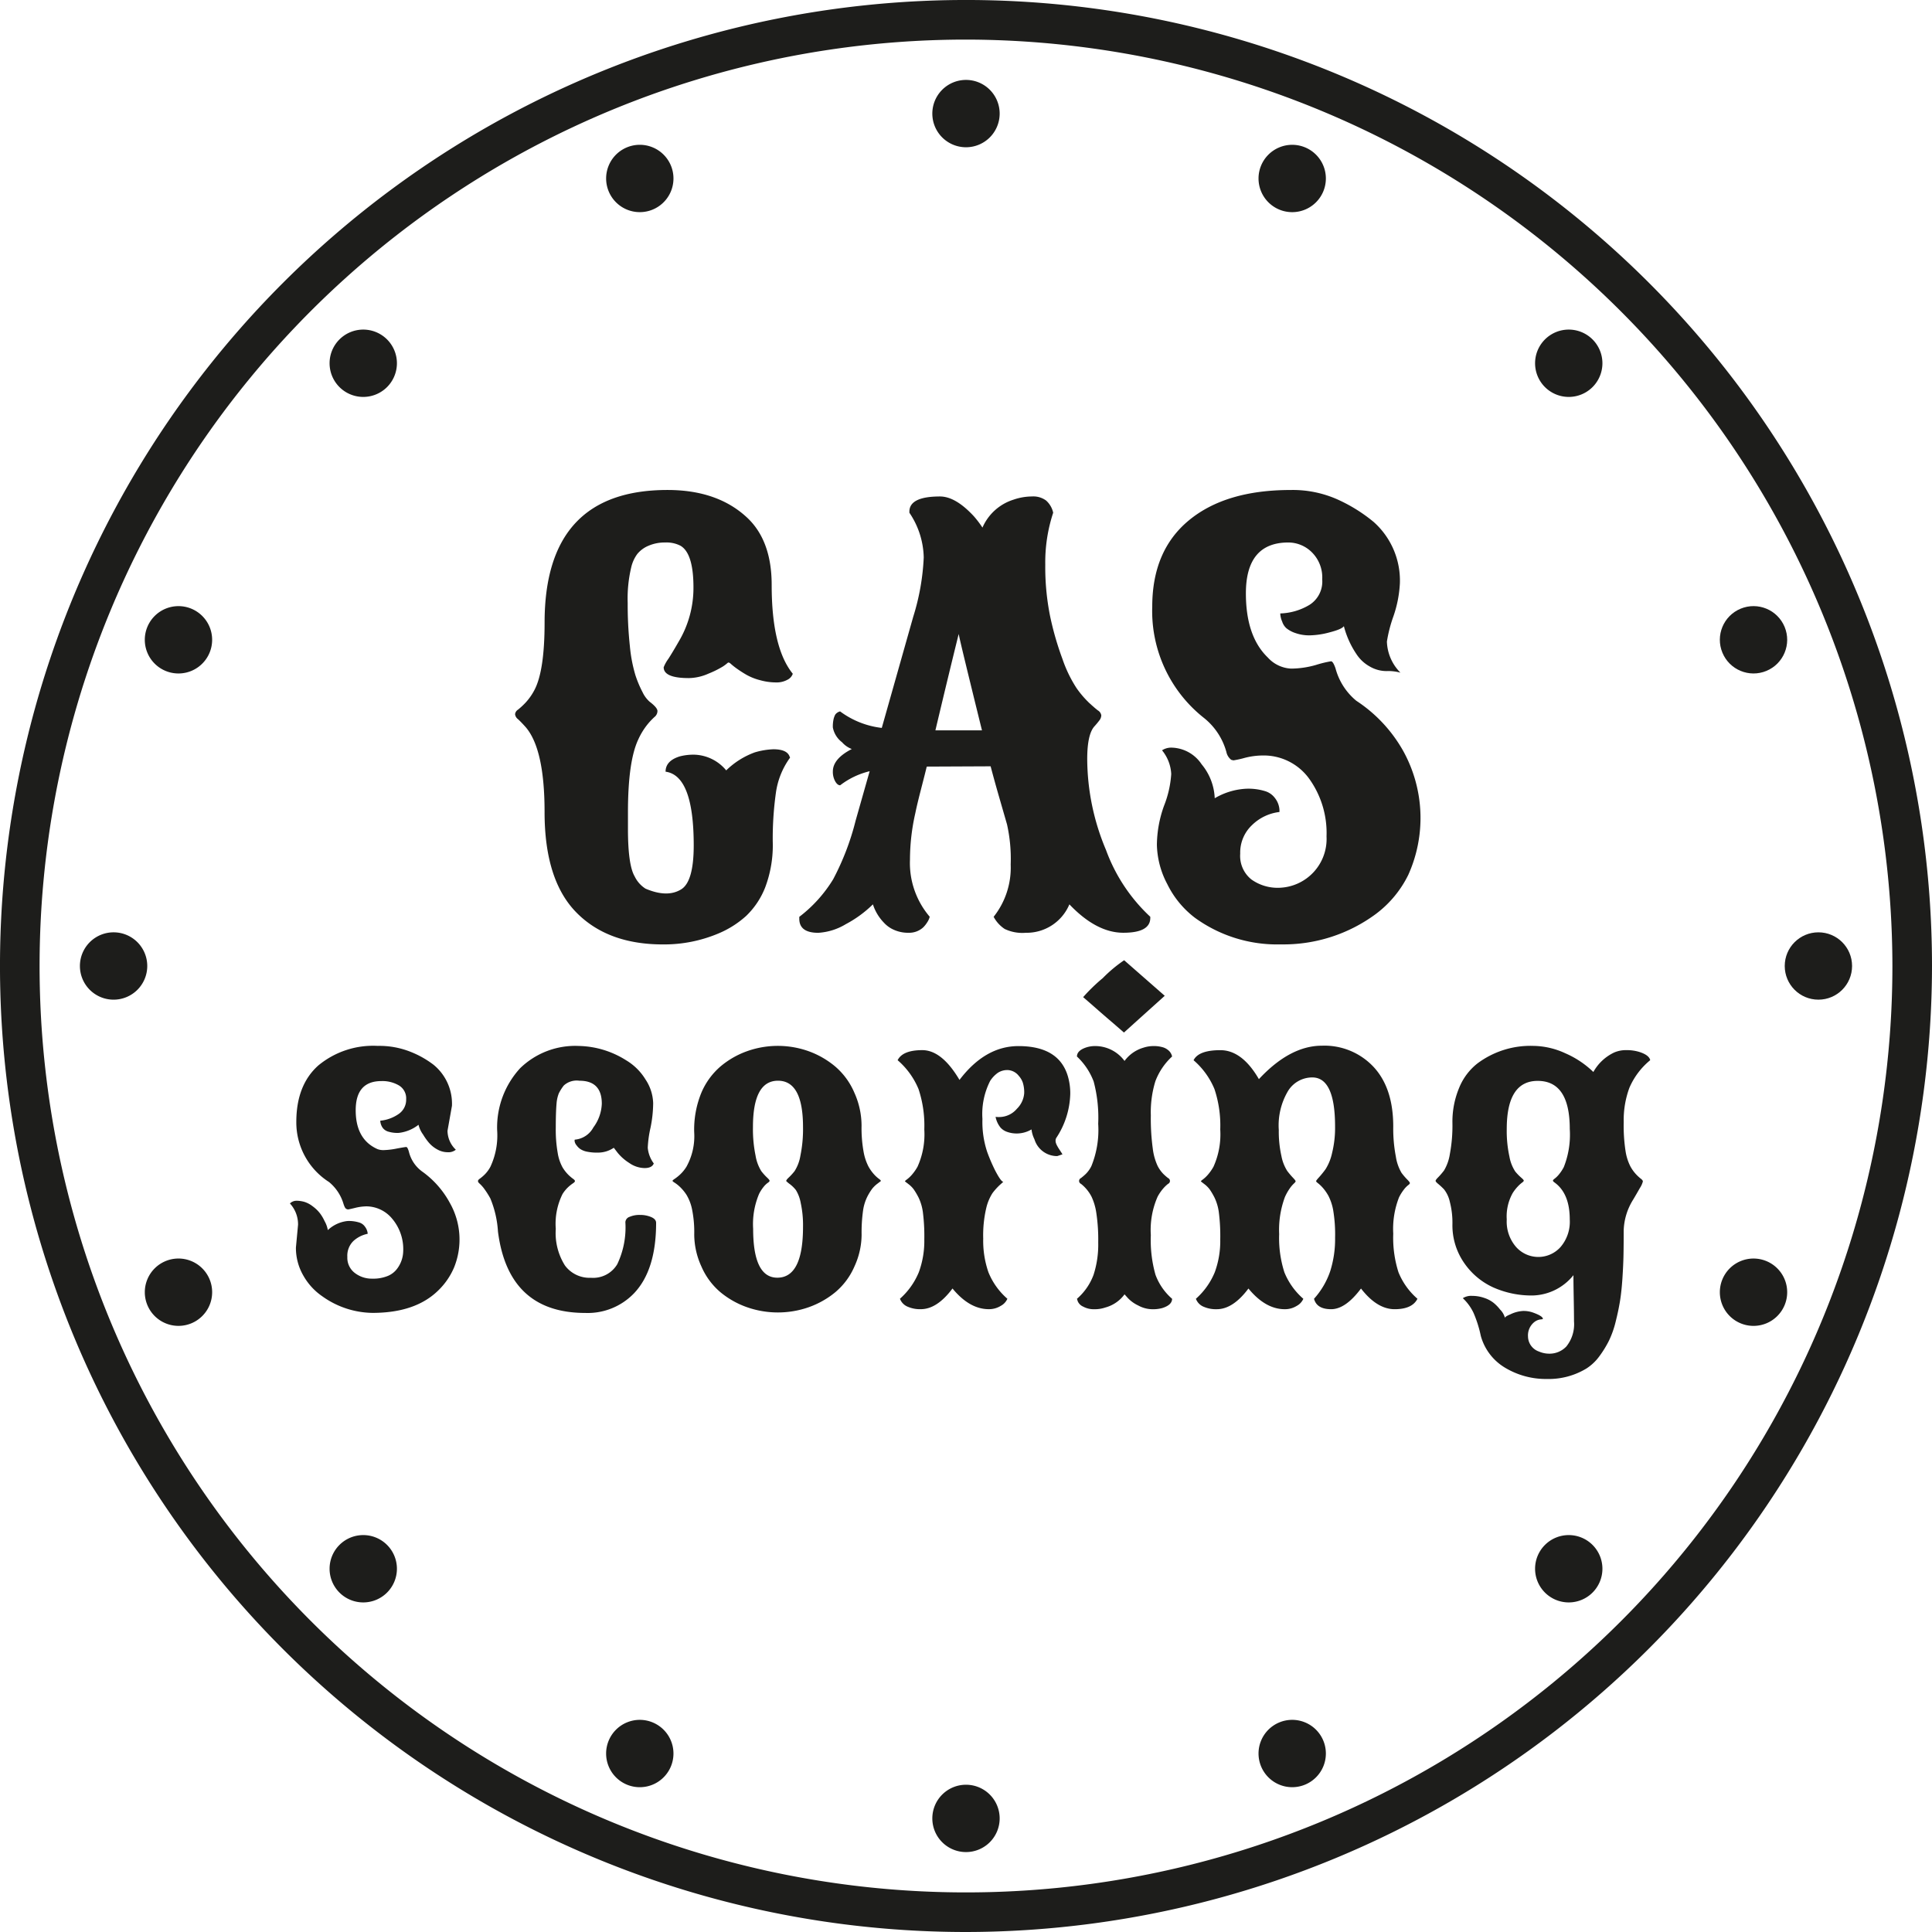 <svg xmlns="http://www.w3.org/2000/svg" viewBox="0 0 243.979 243.979"><defs><style>.cls-1{fill:#1d1d1b;}</style></defs><title>casscoring.com-logo-01_1</title><g id="Vrstva_2" data-name="Vrstva 2"><g id="Vrstva_1-2" data-name="Vrstva 1"><path class="cls-1" d="M86.989,85.631q-3.178,0-3.178-1.367a4.8,4.8,0,0,1,.6-1.077q.6-.939,1.281-2.136a13.263,13.263,0,0,0,1.88-6.87q0-4.306-1.64-5.264a3.856,3.856,0,0,0-1.914-.41,5.183,5.183,0,0,0-2.12.41,3.625,3.625,0,0,0-1.418,1.042,4.568,4.568,0,0,0-.769,1.692,16.989,16.989,0,0,0-.444,4.5,48.52,48.52,0,0,0,.273,5.417,18.767,18.767,0,0,0,.7,3.692,13.89,13.89,0,0,0,.906,2.153,3.719,3.719,0,0,0,.888,1.2q.992.753.991,1.18a.97.97,0,0,1-.376.752,8.6,8.6,0,0,0-.94,1.008A8.854,8.854,0,0,0,80.6,93.39q-1.3,2.767-1.3,9.194v2.085q0,4.581.854,6.016a3.723,3.723,0,0,0,1.368,1.538q2.733,1.163,4.477.1,1.606-.956,1.606-5.571,0-8.819-3.554-9.3,0-1.4,1.846-1.948a6.933,6.933,0,0,1,1.811-.2,5.425,5.425,0,0,1,4,1.982,10.122,10.122,0,0,1,3.606-2.273,9.45,9.45,0,0,1,2.341-.393q1.641,0,2.017.82l.1.24a9.815,9.815,0,0,0-1.794,4.477,41.482,41.482,0,0,0-.393,6.118,15.042,15.042,0,0,1-.957,5.794,10.094,10.094,0,0,1-2.393,3.589,12.245,12.245,0,0,1-3.383,2.17,17.63,17.63,0,0,1-7.144,1.436q-7.006,0-10.972-4.085T68.771,102.55q0-7.963-2.392-10.733-.582-.648-.957-.991a.923.923,0,0,1-.376-.632.782.782,0,0,1,.376-.581,9.537,9.537,0,0,0,.94-.872,7.37,7.37,0,0,0,1.111-1.572q1.3-2.427,1.3-8.545,0-16.747,15.518-16.748,6.288,0,10.015,3.452,3.144,2.905,3.144,8.545,0,7.93,2.666,11.211a1.321,1.321,0,0,1-.666.752,2.844,2.844,0,0,1-1.487.342,7.534,7.534,0,0,1-1.948-.274,7.1,7.1,0,0,1-1.709-.666,14.506,14.506,0,0,1-1.231-.786,8.5,8.5,0,0,1-.8-.633q-.256-.239-.393-.1a5.03,5.03,0,0,1-.615.461,12.212,12.212,0,0,1-1.8.889A6.305,6.305,0,0,1,86.989,85.631Z"/><path class="cls-1" d="M135.046,114.205a5.851,5.851,0,0,1-5.5,3.589,5.189,5.189,0,0,1-2.666-.479,4.185,4.185,0,0,1-1.4-1.538,9.99,9.99,0,0,0,2.153-6.6,20,20,0,0,0-.461-5.059q-.462-1.606-1.025-3.555T125.1,96.773h-.24l-7.827.035q-.206.853-.718,2.837t-.717,3.007a26.621,26.621,0,0,0-.684,5.913,10.44,10.44,0,0,0,2.5,7.212,1.032,1.032,0,0,0-.068.2,2.255,2.255,0,0,1-.257.5,3.479,3.479,0,0,1-.5.632,2.622,2.622,0,0,1-1.829.684,4.4,4.4,0,0,1-1.88-.376,3.7,3.7,0,0,1-1.247-.889,5.947,5.947,0,0,1-1.4-2.324,14.662,14.662,0,0,1-3.418,2.5,7.6,7.6,0,0,1-3.486,1.094q-2.392,0-2.392-1.777v-.24a17.274,17.274,0,0,0,4.272-4.734,32.687,32.687,0,0,0,2.837-7.4l1.777-6.255a9.881,9.881,0,0,0-3.725,1.777q-.342,0-.633-.513a2.462,2.462,0,0,1-.29-1.23q0-1.606,2.392-2.837a3.091,3.091,0,0,1-1.23-.855,3.057,3.057,0,0,1-1.162-1.862,4.318,4.318,0,0,1,.1-1.094,2.388,2.388,0,0,1,.2-.53,1.068,1.068,0,0,1,.616-.41,10.914,10.914,0,0,0,5.263,2.085l3.965-14.014a29.339,29.339,0,0,0,1.333-7.519,10.433,10.433,0,0,0-1.811-5.64V64.61q0-1.914,3.862-1.914,1.981,0,4.307,2.53a13.125,13.125,0,0,1,1.059,1.4,6.342,6.342,0,0,1,3.9-3.521,7.256,7.256,0,0,1,2.358-.41,2.707,2.707,0,0,1,1.777.513A2.9,2.9,0,0,1,133,64.747,20,20,0,0,0,132,71.292a31.425,31.425,0,0,0,.615,6.546,38.113,38.113,0,0,0,1.556,5.383,16.468,16.468,0,0,0,1.777,3.675,12.413,12.413,0,0,0,1.555,1.828q.717.666,1.145.991a.869.869,0,0,1,.427.633,1.128,1.128,0,0,1-.273.666c-.183.239-.388.485-.616.735q-.888,1.026-.888,4.1a29.784,29.784,0,0,0,2.376,11.5,21.624,21.624,0,0,0,5.588,8.425v.137q0,1.879-3.4,1.88T135.046,114.205Zm-11.04-21.977q-2.769-11.211-2.94-12.168-1.436,5.811-2.939,12.168h5.879Z"/><path class="cls-1" d="M167.517,105.66a11.735,11.735,0,0,0-2.222-7.366,7.089,7.089,0,0,0-5.913-2.888,9.254,9.254,0,0,0-2.222.308,11.916,11.916,0,0,1-1.4.307l-.274-.068a1.677,1.677,0,0,1-.615-.991,8.31,8.31,0,0,0-2.8-4.273,17.185,17.185,0,0,1-6.562-14.082q0-7.074,4.632-10.9t12.834-3.828a13.859,13.859,0,0,1,6.306,1.367,19.962,19.962,0,0,1,4.187,2.666,9.9,9.9,0,0,1,3.315,7.725,15.01,15.01,0,0,1-.82,4.2,17.473,17.473,0,0,0-.82,3.179,5.8,5.8,0,0,0,1.709,3.93,5.8,5.8,0,0,0-1.744-.2,4.2,4.2,0,0,1-2.135-.581,4.746,4.746,0,0,1-1.59-1.435,11.41,11.41,0,0,1-1.675-3.658q-.239.377-1.743.769a10.332,10.332,0,0,1-2.546.393,5.259,5.259,0,0,1-1.829-.29,3.582,3.582,0,0,1-1.145-.615,1.931,1.931,0,0,1-.53-.838,2.756,2.756,0,0,1-.239-1.025,7.572,7.572,0,0,0,3.709-1.094,3.482,3.482,0,0,0,1.589-3.2,4.476,4.476,0,0,0-1.316-3.435,4.225,4.225,0,0,0-2.957-1.23q-5.365,0-5.366,6.426,0,5.434,2.769,8.1a4.228,4.228,0,0,0,2.939,1.4,11.6,11.6,0,0,0,3.145-.462,13.6,13.6,0,0,1,1.9-.461c.171,0,.358.3.564.888a7.94,7.94,0,0,0,2.631,4.1,18.267,18.267,0,0,1,5.913,6.323,17.5,17.5,0,0,1,.65,15.654,13.722,13.722,0,0,1-4.068,4.922,19.619,19.619,0,0,1-12.031,3.863,17.666,17.666,0,0,1-10.835-3.35,11.917,11.917,0,0,1-3.5-4.255,11.074,11.074,0,0,1-1.316-4.973,14.894,14.894,0,0,1,.906-4.939,13.139,13.139,0,0,0,.905-4,5.1,5.1,0,0,0-1.162-2.991A2.133,2.133,0,0,1,148,94.415a4.681,4.681,0,0,1,3.743,2.1,7.155,7.155,0,0,1,1.657,4.29,8.674,8.674,0,0,1,3.931-1.2,7.2,7.2,0,0,1,2.5.325,2.409,2.409,0,0,1,1.162.837,2.67,2.67,0,0,1,.581,1.5v.274a5.938,5.938,0,0,0-3.468,1.658,4.764,4.764,0,0,0-1.488,3.605,3.809,3.809,0,0,0,1.4,3.248,5.7,5.7,0,0,0,3.538,1.059,6.168,6.168,0,0,0,5.964-6.46Z"/><path class="cls-1" d="M37.37,157.542l.269-2.881a3.9,3.9,0,0,0-1.026-2.685,1.184,1.184,0,0,1,.83-.342,3.748,3.748,0,0,1,.965.134,3.294,3.294,0,0,1,1.086.574,4.473,4.473,0,0,1,.928.9,5.271,5.271,0,0,1,.561.952,3.474,3.474,0,0,1,.415,1.148,4.29,4.29,0,0,1,2.478-1.148,4.4,4.4,0,0,1,1.526.2,1.358,1.358,0,0,1,.684.512,1.66,1.66,0,0,1,.342.83v.074a3.743,3.743,0,0,0-1.807.915,2.582,2.582,0,0,0-.757,2,2.4,2.4,0,0,0,.94,2.026,3.488,3.488,0,0,0,2.185.721A4.855,4.855,0,0,0,49,161.119a2.787,2.787,0,0,0,1.16-.916,3.793,3.793,0,0,0,.757-2.148,5.967,5.967,0,0,0-1.4-4.163,4.259,4.259,0,0,0-3.235-1.55,6.193,6.193,0,0,0-1.44.195c-.537.13-.835.195-.891.195a.572.572,0,0,1-.244-.085c-.106-.057-.216-.264-.33-.623a5.635,5.635,0,0,0-1.831-2.758,8.925,8.925,0,0,1-4.126-7.581q0-4.651,2.771-7.129a10.849,10.849,0,0,1,7.507-2.478,10.644,10.644,0,0,1,4.2.769,12.06,12.06,0,0,1,2.833,1.6,6.342,6.342,0,0,1,2.343,5.2l-.561,3.15a3.342,3.342,0,0,0,1.05,2.392,1.46,1.46,0,0,1-1.026.318,2.669,2.669,0,0,1-1.318-.354,3.753,3.753,0,0,1-1.05-.842,7.277,7.277,0,0,1-.732-1.026,3.472,3.472,0,0,1-.586-1.245,4.946,4.946,0,0,1-2.491,1.025,3.983,3.983,0,0,1-1.4-.183,1.352,1.352,0,0,1-.647-.476,1.742,1.742,0,0,1-.293-.879,4.9,4.9,0,0,0,2.331-.854,2.174,2.174,0,0,0,.94-1.856,1.9,1.9,0,0,0-.891-1.733,4.121,4.121,0,0,0-2.234-.562q-3.248,0-3.247,3.687t2.759,4.907a2.068,2.068,0,0,0,.818.122,9.523,9.523,0,0,0,1.6-.195q1.05-.195,1.208-.195t.33.586a4.347,4.347,0,0,0,1.685,2.514,11.691,11.691,0,0,1,3.5,3.98,9.373,9.373,0,0,1,.513,8.154,8.865,8.865,0,0,1-2.039,2.93q-2.881,2.783-8.252,2.783a11.122,11.122,0,0,1-6.348-2.1,7.805,7.805,0,0,1-2.38-2.6A6.959,6.959,0,0,1,37.37,157.542Z"/><path class="cls-1" d="M82.561,146.922q-.221.586-1.172.586a3.485,3.485,0,0,1-1.929-.647A6.037,6.037,0,0,1,78,145.579l-.488-.635a3.57,3.57,0,0,1-1.953.611,6.358,6.358,0,0,1-1.514-.135,2.355,2.355,0,0,1-.781-.329,1.874,1.874,0,0,1-.44-.44,1.034,1.034,0,0,1-.268-.61l.024-.122a2.94,2.94,0,0,0,2.356-1.55,5.321,5.321,0,0,0,1.062-2.991q0-2.905-2.832-2.9a2.411,2.411,0,0,0-1.965.6,5.665,5.665,0,0,0-.635,1,4.461,4.461,0,0,0-.281,1.257q-.1,1.123-.1,3.076a16.906,16.906,0,0,0,.244,3.186,5.609,5.609,0,0,0,.61,1.819,4.9,4.9,0,0,0,.72.928,5.233,5.233,0,0,0,.6.513c.163.114.245.212.245.293s-.082.175-.245.28a5.238,5.238,0,0,0-.6.476,4.446,4.446,0,0,0-.72.879,8.429,8.429,0,0,0-.854,4.4,7.675,7.675,0,0,0,1.159,4.626,3.859,3.859,0,0,0,3.284,1.551,3.542,3.542,0,0,0,3.32-1.709,10.768,10.768,0,0,0,1.026-5.3.755.755,0,0,1,.525-.684,3.133,3.133,0,0,1,1.318-.244,3.544,3.544,0,0,1,1.416.269q.623.269.623.732,0,5.933-2.759,8.862a8.1,8.1,0,0,1-6.177,2.515q-9.717,0-11.035-10.278a12.953,12.953,0,0,0-.965-4.187,11.2,11.2,0,0,0-.866-1.343,4.832,4.832,0,0,0-.489-.525c-.13-.114-.2-.211-.2-.293v-.049c0-.081.081-.179.244-.293a5.256,5.256,0,0,0,.611-.525,4.173,4.173,0,0,0,.708-.964,9.342,9.342,0,0,0,.854-4.614,11.052,11.052,0,0,1,2.905-7.837,9.983,9.983,0,0,1,7.422-2.808,11.583,11.583,0,0,1,5.957,1.807,7.152,7.152,0,0,1,2.454,2.429,5.675,5.675,0,0,1,.964,2.991,15.846,15.846,0,0,1-.341,3.125,13.873,13.873,0,0,0-.342,2.5A3.889,3.889,0,0,0,82.561,146.922Z"/><path class="cls-1" d="M109.526,151.121a5.766,5.766,0,0,0-.537,1.758,19.741,19.741,0,0,0-.183,3.064,9.67,9.67,0,0,1-.9,3.979,8.79,8.79,0,0,1-2.417,3.26,11.136,11.136,0,0,1-3.369,1.9,11.8,11.8,0,0,1-7.776,0,10.948,10.948,0,0,1-3.369-1.9,8.852,8.852,0,0,1-2.405-3.26,9.771,9.771,0,0,1-.9-4.028,14.449,14.449,0,0,0-.281-3.2A5.767,5.767,0,0,0,86.7,150.9a5.558,5.558,0,0,0-.806-.988,4.521,4.521,0,0,0-.684-.55c-.187-.113-.28-.195-.28-.244s.093-.134.28-.256a5.621,5.621,0,0,0,.684-.55,4.833,4.833,0,0,0,.794-.976,7.945,7.945,0,0,0,.976-4.37,12.258,12.258,0,0,1,.9-4.956,9.029,9.029,0,0,1,2.405-3.321,10.863,10.863,0,0,1,3.369-1.94,11.583,11.583,0,0,1,7.776,0,11.049,11.049,0,0,1,3.369,1.94,8.965,8.965,0,0,1,2.417,3.321,10.158,10.158,0,0,1,.9,4.126,16.938,16.938,0,0,0,.256,3.308,6.633,6.633,0,0,0,.61,1.855,5.306,5.306,0,0,0,.708,1,4.326,4.326,0,0,0,.611.562c.171.122.256.216.256.281q-.025.024-.427.329a3.681,3.681,0,0,0-.672.647A7.236,7.236,0,0,0,109.526,151.121Zm-14.417,4.053q0,6.177,3.052,6.177,3.247,0,3.247-6.421a13.194,13.194,0,0,0-.293-3.028,4.659,4.659,0,0,0-.61-1.623,4.243,4.243,0,0,0-.745-.733,3.447,3.447,0,0,1-.476-.4c0-.1.11-.248.33-.452a7.577,7.577,0,0,0,.732-.806,5.207,5.207,0,0,0,.733-1.953,16.646,16.646,0,0,0,.329-3.6q0-5.859-3.161-5.859t-3.162,5.859a16.576,16.576,0,0,0,.33,3.6,5.375,5.375,0,0,0,.72,1.953,6.739,6.739,0,0,0,.72.806q.33.306.33.415c0,.073-.074.159-.22.256a2.71,2.71,0,0,0-.513.489,4.891,4.891,0,0,0-.586.9A9.785,9.785,0,0,0,95.109,155.174Z"/><path class="cls-1" d="M134.172,145.774l-.659.22a2.987,2.987,0,0,1-2.881-2.124,3.686,3.686,0,0,1-.366-1.221v-.024a3.667,3.667,0,0,1-1.77.513,3.6,3.6,0,0,1-1.367-.22,1.974,1.974,0,0,1-.77-.513,3.073,3.073,0,0,1-.634-1.367,2.128,2.128,0,0,0,.39.025,2.932,2.932,0,0,0,2.308-1.05,3.081,3.081,0,0,0,.915-1.941,4.092,4.092,0,0,0-.183-1.38,2.485,2.485,0,0,0-.5-.83,1.884,1.884,0,0,0-1.391-.732,2.189,2.189,0,0,0-1.245.342,3.731,3.731,0,0,0-.977,1.025,9.2,9.2,0,0,0-.977,4.81,11.953,11.953,0,0,0,.6,4.162,21.825,21.825,0,0,0,.988,2.307q.758,1.465,1.05,1.465l-.488.44a7.9,7.9,0,0,0-.879.988,6.062,6.062,0,0,0-.793,1.905,15.02,15.02,0,0,0-.379,3.845,12.144,12.144,0,0,0,.659,4.248,8.8,8.8,0,0,0,2.393,3.345,1.867,1.867,0,0,1-.842.9,2.805,2.805,0,0,1-1.5.415q-2.442,0-4.59-2.612-1.953,2.612-4,2.612a3.857,3.857,0,0,1-1.611-.293,1.754,1.754,0,0,1-1.025-1.025,9.1,9.1,0,0,0,2.392-3.369,11.437,11.437,0,0,0,.684-4.114,23.842,23.842,0,0,0-.183-3.467,6.167,6.167,0,0,0-.537-1.819,8.732,8.732,0,0,0-.611-1.037,3.3,3.3,0,0,0-.671-.672c-.277-.211-.423-.325-.44-.342,0-.048.086-.134.257-.256a4.069,4.069,0,0,0,.61-.574,5.977,5.977,0,0,0,.72-1.025,9.943,9.943,0,0,0,.855-4.712,14.532,14.532,0,0,0-.733-5.1,9.722,9.722,0,0,0-2.636-3.637q.635-1.269,3.112-1.27t4.7,3.76q3.247-4.272,7.446-4.272,5.079,0,6.226,3.759a7.648,7.648,0,0,1,.317,2.271,10.536,10.536,0,0,1-1.782,5.591.694.694,0,0,0-.073.317,1.008,1.008,0,0,0,.049.317,2.113,2.113,0,0,0,.146.33c.066.122.126.228.184.317s.141.22.256.391S134.123,145.693,134.172,145.774Z"/><path class="cls-1" d="M138.347,132.1a4.6,4.6,0,0,1,3.662,1.879,4.544,4.544,0,0,1,2.417-1.684,4.068,4.068,0,0,1,1.245-.195,3.967,3.967,0,0,1,1.1.134,1.8,1.8,0,0,1,.683.329,1.4,1.4,0,0,1,.562.855,8.152,8.152,0,0,0-2.112,3.125,13.288,13.288,0,0,0-.574,4.3,27.894,27.894,0,0,0,.244,4.187,7.3,7.3,0,0,0,.611,2.2,4.208,4.208,0,0,0,.72,1.013,6.615,6.615,0,0,0,.6.525.4.4,0,0,1,0,.733,4.579,4.579,0,0,0-.6.573,5.716,5.716,0,0,0-.72,1.05,10.441,10.441,0,0,0-.855,4.858,16.017,16.017,0,0,0,.586,4.993,7.4,7.4,0,0,0,2.1,3.04q0,.78-1.245,1.172a4.515,4.515,0,0,1-1.294.146,3.8,3.8,0,0,1-1.746-.476,4.332,4.332,0,0,1-1.306-.94l-.415-.464a4.43,4.43,0,0,1-2.417,1.66,4.161,4.161,0,0,1-1.416.22,2.794,2.794,0,0,1-1.392-.33,1.311,1.311,0,0,1-.683-.671l-.1-.317a7.4,7.4,0,0,0,2.1-3.04,12.386,12.386,0,0,0,.585-4.065,22.515,22.515,0,0,0-.244-3.76,7.222,7.222,0,0,0-.6-2.026,4.92,4.92,0,0,0-1.331-1.623.4.4,0,0,1,0-.733,7.739,7.739,0,0,0,.61-.525,3.672,3.672,0,0,0,.708-1,12.115,12.115,0,0,0,.854-5.322,17.757,17.757,0,0,0-.573-5.347A8.369,8.369,0,0,0,136,133.421q0-.781,1.245-1.172A3.662,3.662,0,0,1,138.347,132.1Zm3.613-10.84,5.127,4.492-5.151,4.639-1.294-1.123q-1.294-1.1-2.564-2.222l-1.294-1.123a22.089,22.089,0,0,1,2.479-2.405A17.467,17.467,0,0,1,141.96,121.263Z"/><path class="cls-1" d="M158.977,136.277q3.93-4.222,7.959-4.223a8.495,8.495,0,0,1,6.518,2.673q2.49,2.673,2.49,7.532a18.6,18.6,0,0,0,.33,3.808,5.71,5.71,0,0,0,.72,2.051,8.337,8.337,0,0,0,.721.842c.22.22.329.367.329.44s-.073.163-.22.268a3.028,3.028,0,0,0-.524.538,6,6,0,0,0-.623.988,10.933,10.933,0,0,0-.733,4.6,14.322,14.322,0,0,0,.66,4.871A8.781,8.781,0,0,0,179,164.012q-.659,1.318-2.881,1.318t-4.248-2.612q-1.953,2.612-3.771,2.612t-2.161-1.318a9.994,9.994,0,0,0,2.05-3.5,13.444,13.444,0,0,0,.611-4.2,18.543,18.543,0,0,0-.244-3.5,6.435,6.435,0,0,0-.6-1.8,5.807,5.807,0,0,0-.708-1.013,4.6,4.6,0,0,0-.6-.574c-.163-.122-.244-.211-.244-.268s.126-.224.379-.5a12.409,12.409,0,0,0,.817-1.013,6.373,6.373,0,0,0,.819-2.038,13.252,13.252,0,0,0,.378-3.345q0-6.2-2.881-6.2a3.6,3.6,0,0,0-3.027,1.66,8.511,8.511,0,0,0-1.2,4.98,14.162,14.162,0,0,0,.33,3.272,5.383,5.383,0,0,0,.733,1.892,10.151,10.151,0,0,0,.732.867c.22.228.329.374.329.439s-.073.163-.219.293a3.839,3.839,0,0,0-.525.622,6.666,6.666,0,0,0-.6,1.063,11.89,11.89,0,0,0-.732,4.7,14.168,14.168,0,0,0,.659,4.822,8.8,8.8,0,0,0,2.393,3.345,1.867,1.867,0,0,1-.842.9,2.805,2.805,0,0,1-1.5.415q-2.442,0-4.59-2.612-1.953,2.612-4,2.612a3.857,3.857,0,0,1-1.611-.293,1.751,1.751,0,0,1-1.025-1.025,9.1,9.1,0,0,0,2.392-3.369,11.437,11.437,0,0,0,.684-4.114,23.842,23.842,0,0,0-.183-3.467,6.167,6.167,0,0,0-.537-1.819,8.614,8.614,0,0,0-.61-1.037,3.311,3.311,0,0,0-.672-.672c-.277-.211-.423-.325-.44-.342,0-.048.086-.134.257-.256a4.117,4.117,0,0,0,.611-.574,6.034,6.034,0,0,0,.719-1.025,9.943,9.943,0,0,0,.855-4.712,14.532,14.532,0,0,0-.733-5.1,9.722,9.722,0,0,0-2.636-3.637q.633-1.269,3.381-1.27T158.977,136.277Z"/><path class="cls-1" d="M198.7,161.033a6.824,6.824,0,0,1-5.114,2.564,11.908,11.908,0,0,1-5.029-1.026,8.971,8.971,0,0,1-3.688-3.125,8.329,8.329,0,0,1-1.452-4.858,10.471,10.471,0,0,0-.329-2.82,3.922,3.922,0,0,0-.732-1.575,9.194,9.194,0,0,0-.733-.683c-.221-.179-.33-.309-.33-.391s.109-.232.33-.452a8.994,8.994,0,0,0,.733-.854,5.693,5.693,0,0,0,.732-2.051,19.461,19.461,0,0,0,.329-3.967,11.058,11.058,0,0,1,.843-4.407,7.515,7.515,0,0,1,2.306-3.088,11.186,11.186,0,0,1,7.081-2.222,9.875,9.875,0,0,1,4.015.928,11.9,11.9,0,0,1,3.553,2.368,5.87,5.87,0,0,1,2.637-2.466,3.752,3.752,0,0,1,1.574-.293,5.275,5.275,0,0,1,1.722.269q1.122.392,1.245,1a9.207,9.207,0,0,0-2.625,3.479,11.761,11.761,0,0,0-.72,4.333,20.984,20.984,0,0,0,.244,3.748,6.36,6.36,0,0,0,.6,1.855,4.934,4.934,0,0,0,.719,1,5.522,5.522,0,0,0,.611.562c.162.122.244.236.244.342a2.8,2.8,0,0,1-.379.83q-.378.671-.842,1.452a7.762,7.762,0,0,0-1.2,3.894q0,1.844-.025,3.113t-.134,2.93q-.11,1.66-.305,2.868t-.549,2.613a12.117,12.117,0,0,1-.843,2.392,13.126,13.126,0,0,1-1.208,1.966,6.093,6.093,0,0,1-1.648,1.562,9.194,9.194,0,0,1-4.992,1.319,9.993,9.993,0,0,1-5.225-1.392A6.77,6.77,0,0,1,187,168.7a14.933,14.933,0,0,0-.928-2.929,6.128,6.128,0,0,0-1.343-1.832,1.972,1.972,0,0,1,1.185-.292,4.608,4.608,0,0,1,1.55.268,3.76,3.76,0,0,1,1.208.659,5.391,5.391,0,0,1,.769.806,2.331,2.331,0,0,1,.611,1.05c0-.115.219-.261.659-.44a4.2,4.2,0,0,1,1.66-.439,3.583,3.583,0,0,1,1.27.22c.8.293,1.2.553,1.2.781,0,.032-.111.056-.329.073a1.581,1.581,0,0,0-.77.342,2.151,2.151,0,0,0-.781,1.806,2.038,2.038,0,0,0,1.392,1.905,3.243,3.243,0,0,0,1.269.268,2.92,2.92,0,0,0,2.173-.9,4.471,4.471,0,0,0,.976-3.174q0-1.024-.037-2.978T198.7,161.033Zm-2.368-11.694c-.146-.1-.22-.179-.22-.244s.074-.151.22-.257a3.27,3.27,0,0,0,.525-.512,5.379,5.379,0,0,0,.623-.94,11.1,11.1,0,0,0,.756-4.81q0-6.079-4.052-6.079-3.907,0-3.907,6.079a15.109,15.109,0,0,0,.342,3.5,4.978,4.978,0,0,0,.733,1.867,6.387,6.387,0,0,0,.732.757c.228.195.342.326.342.391s-.073.151-.22.256a4.333,4.333,0,0,0-.537.488,5.477,5.477,0,0,0-.635.818,6.017,6.017,0,0,0-.757,3.345,4.874,4.874,0,0,0,1.184,3.479,3.763,3.763,0,0,0,5.6.012A4.895,4.895,0,0,0,198.234,154Q198.234,150.731,196.33,149.339Z"/><path class="cls-1" d="M121.989,243.979a121.99,121.99,0,1,1,121.99-121.99A122.128,122.128,0,0,1,121.989,243.979ZM121.989,5a116.99,116.99,0,1,0,116.99,116.989A117.121,117.121,0,0,0,121.989,5Z"/><path class="cls-1" d="M121.989,10.092a4.252,4.252,0,1,0,4.252,4.252A4.252,4.252,0,0,0,121.989,10.092Z"/><path class="cls-1" d="M121.989,225.382a4.252,4.252,0,1,0,4.252,4.252A4.252,4.252,0,0,0,121.989,225.382Z"/><circle class="cls-1" cx="229.634" cy="121.989" r="4.252"/><path class="cls-1" d="M14.344,117.737a4.252,4.252,0,1,0,4.252,4.252A4.252,4.252,0,0,0,14.344,117.737Z"/><path class="cls-1" d="M195.1,42.866a4.252,4.252,0,1,0,6.013,0A4.253,4.253,0,0,0,195.1,42.866Z"/><path class="cls-1" d="M42.866,195.1a4.252,4.252,0,1,0,6.013,0A4.253,4.253,0,0,0,42.866,195.1Z"/><path class="cls-1" d="M195.1,195.1a4.252,4.252,0,1,0,6.013,0A4.253,4.253,0,0,0,195.1,195.1Z"/><path class="cls-1" d="M42.866,42.866a4.252,4.252,0,1,0,6.013,0A4.253,4.253,0,0,0,42.866,42.866Z"/><path class="cls-1" d="M79.168,18.61a4.252,4.252,0,1,0,5.556,2.3A4.252,4.252,0,0,0,79.168,18.61Z"/><path class="cls-1" d="M161.556,217.512a4.252,4.252,0,1,0,5.555,2.3A4.251,4.251,0,0,0,161.556,217.512Z"/><circle class="cls-1" cx="221.44" cy="80.795" r="4.252" transform="translate(-14.063 90.892) rotate(-22.5)"/><path class="cls-1" d="M20.911,159.255a4.252,4.252,0,1,0,5.556,2.3A4.252,4.252,0,0,0,20.911,159.255Z"/><path class="cls-1" d="M159.255,20.911a4.252,4.252,0,1,0,5.555-2.3A4.253,4.253,0,0,0,159.255,20.911Z"/><path class="cls-1" d="M76.867,219.813a4.252,4.252,0,1,0,5.555-2.3A4.251,4.251,0,0,0,76.867,219.813Z"/><path class="cls-1" d="M217.512,161.556a4.252,4.252,0,1,0,5.555-2.3A4.253,4.253,0,0,0,217.512,161.556Z"/><path class="cls-1" d="M18.61,79.168a4.252,4.252,0,1,0,5.555-2.3A4.253,4.253,0,0,0,18.61,79.168Z"/></g></g></svg>